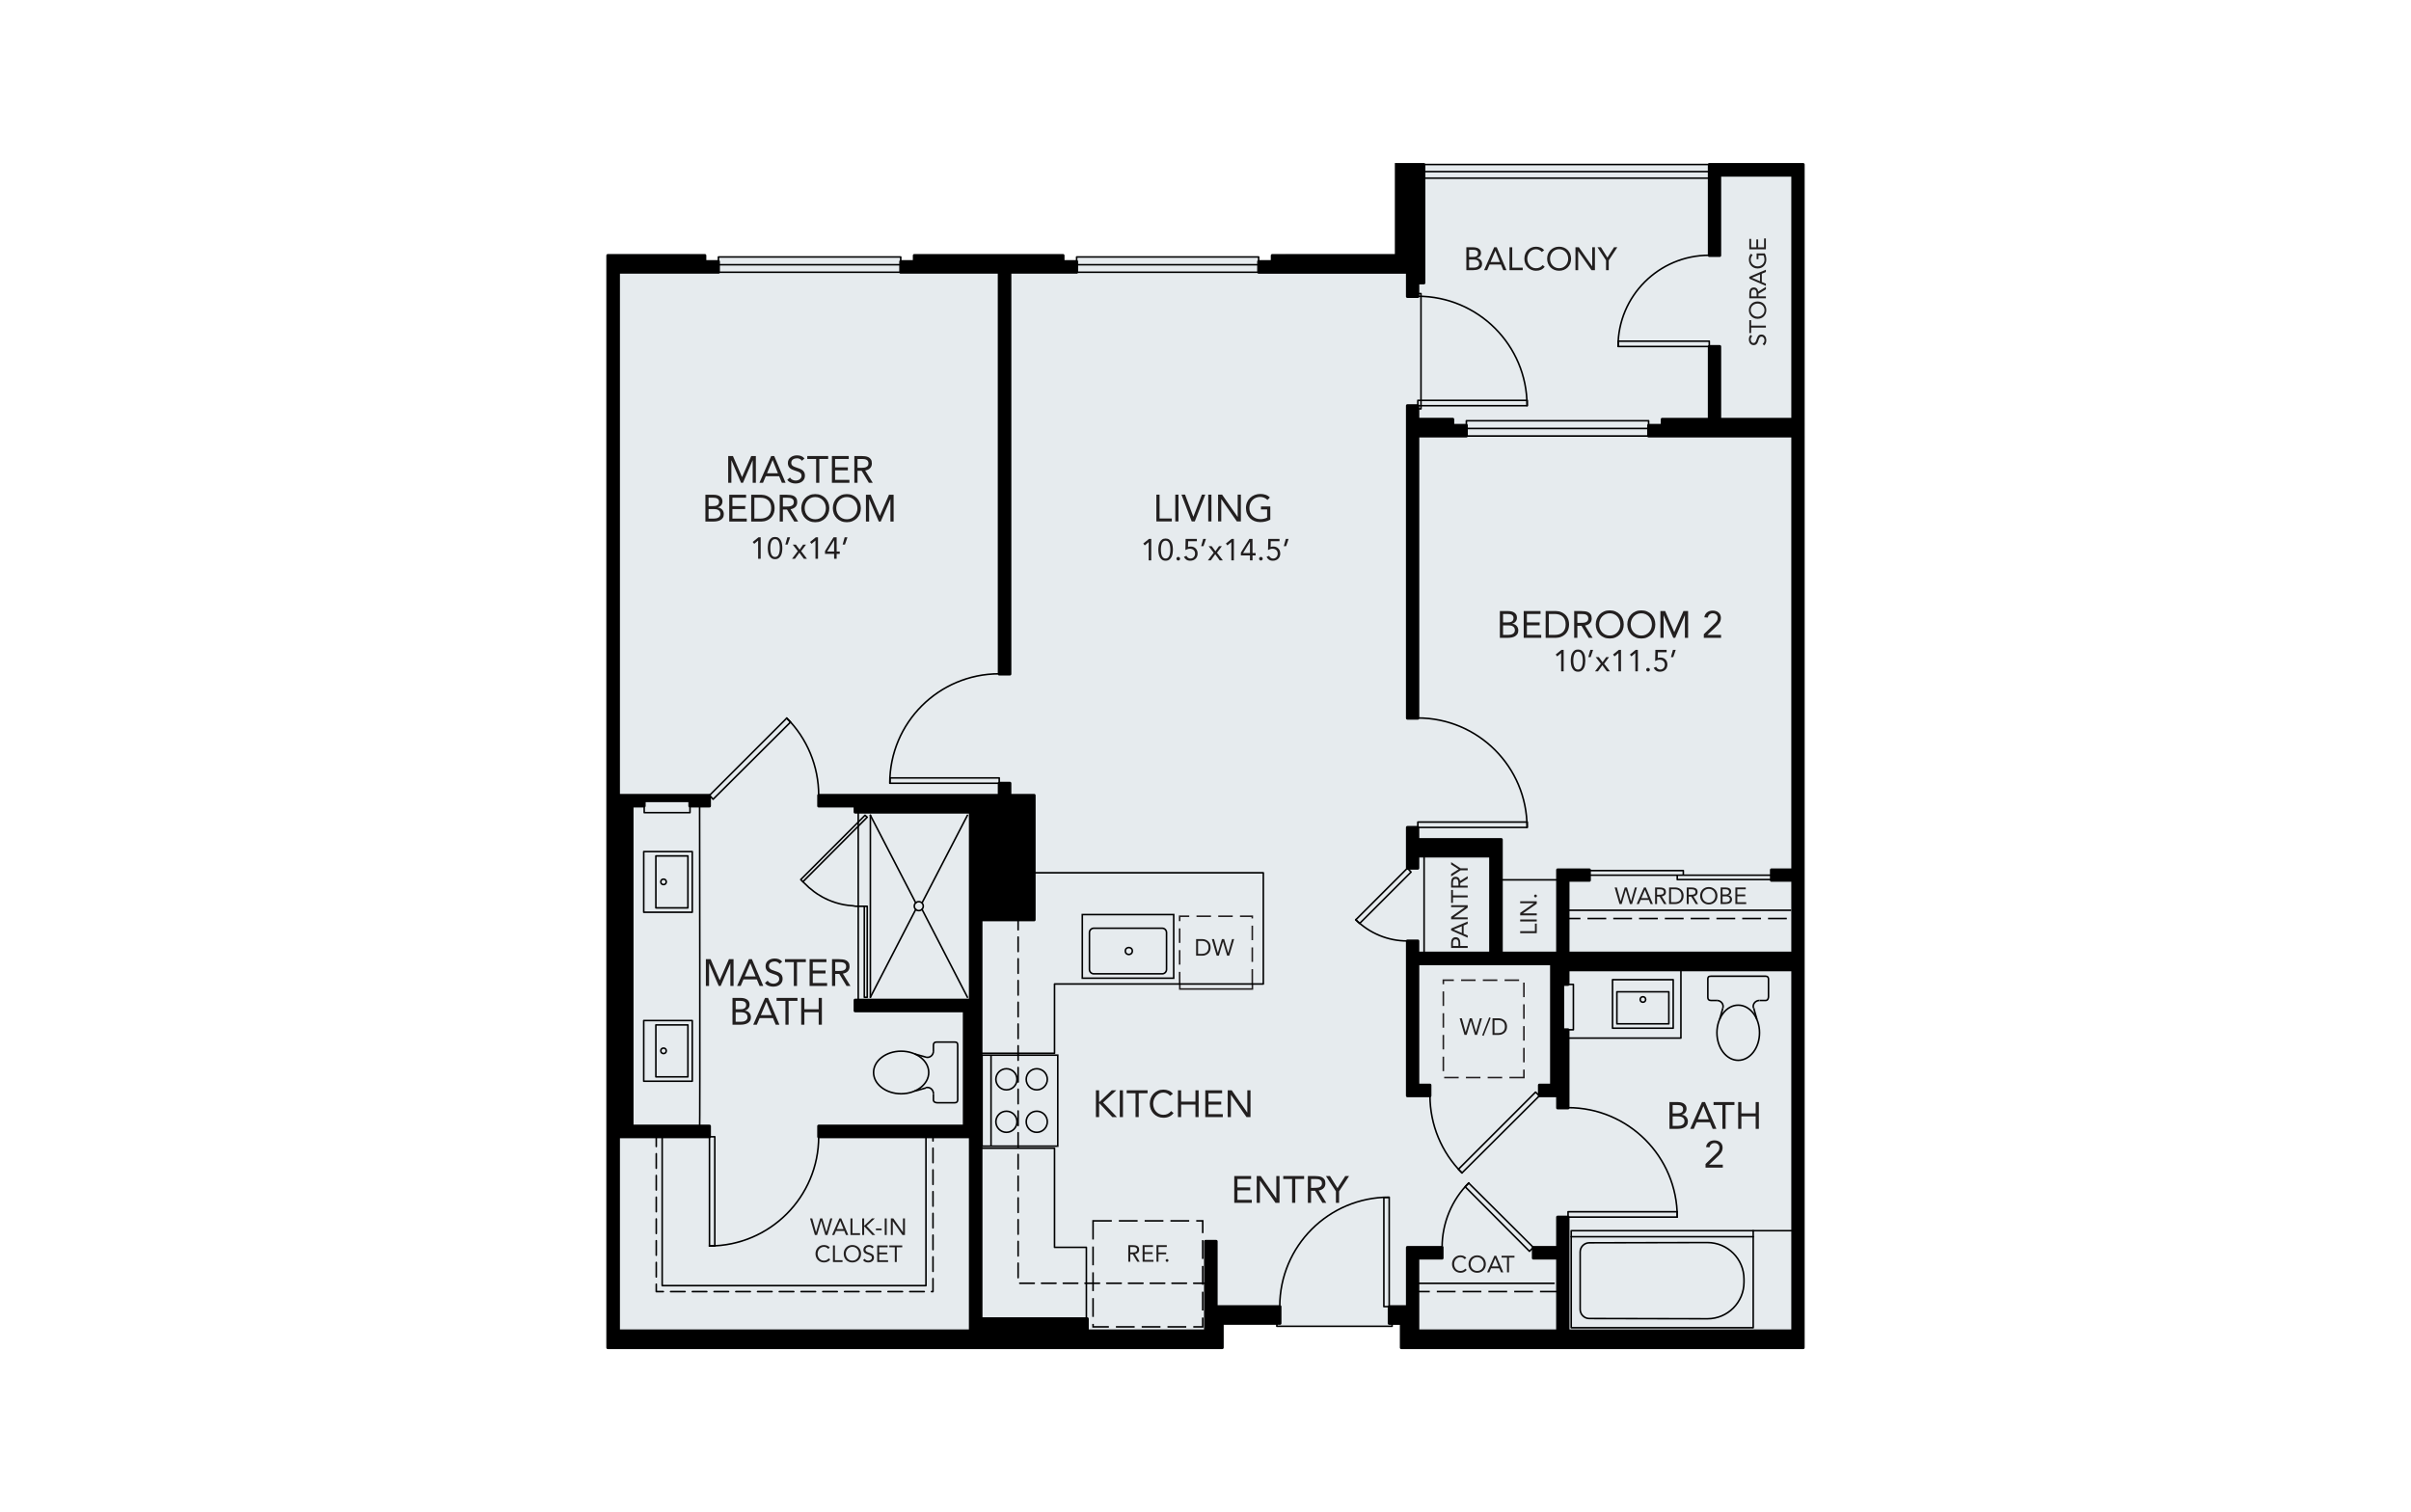 <?xml version="1.0" encoding="UTF-8"?><svg xmlns="http://www.w3.org/2000/svg" viewBox="0 0 998 626"><defs><style>.cls-1,.cls-2{stroke:#231f20;}.cls-1,.cls-2,.cls-3,.cls-4,.cls-5,.cls-6,.cls-7{fill:none;stroke-width:.65px;}.cls-1,.cls-2,.cls-3,.cls-5{stroke-miterlimit:10;}.cls-1,.cls-4{stroke-dasharray:6 3;}.cls-8{isolation:isolate;}.cls-9{fill:#e6ebee;}.cls-10{fill:#211e1f;}.cls-11{fill:#fff;}.cls-3{stroke-dasharray:7.766 2.912;}.cls-3,.cls-4,.cls-5,.cls-6,.cls-7{stroke:#000;}.cls-4,.cls-6,.cls-7{stroke-linecap:round;stroke-linejoin:round;}.cls-12,.cls-7{mix-blend-mode:darken;}.cls-13{fill:#221f1f;}.cls-14{fill:#211e1e;}</style></defs><g class="cls-8"><g id="backgrounds"><rect class="cls-11" x="-15" y="-13" width="1028" height="652"/></g><g id="floorplans"><path class="cls-9" d="M746.409,67.5h-38.874c-.233,0-.43.137-.53.33h-117.069c-.1-.194-.297-.33-.53-.33h-6.645c-.333,0-.603.27-.603.603v37.066h-50.016v3.975h-246.731v-3.975h-33.82c-.333,0-.603.27-.603.603v452.126c0,.333.27.603.603.603h254.34c.333,0,.603-.27.603-.603v-9.443h21.726v.603c0,.15.122.272.272.272h47.714c.15,0,.272-.122.272-.272v-.603h2.942v9.443c0,.333.27.603.603.603h166.345c.333,0,.603-.27.603-.603V68.103c0-.333-.27-.603-.603-.603Z"/><rect class="cls-9" x="296.921" y="106.214" width="76.384" height="5.441"/><rect class="cls-9" x="445.503" y="106.214" width="75.338" height="11.51"/><path class="cls-12" d="M529.838,540.319h-25.816v-26.418c0-.333-.27-.603-.603-.603h-4.42c-.333,0-.603.27-.603.603v36.463h-47.713v-4.42c0-.333-.27-.603-.603-.603h-43.394v-163.935h21.396c.333,0,.603-.27.603-.603v-51.531c0-.333-.27-.603-.603-.603h-9.442v-4.42c0-.333-.27-.603-.603-.603h-4.42c-.333,0-.603.27-.603.603v4.42h-74.132c-.333,0-.603.27-.603.603v4.42c0,.333.27.603.603.603h14.465v1.909c0,.333.27.603.603.603h47.111v76.644h-47.111c-.333,0-.603.27-.603.603v4.42c0,.333.27.603.603.603h44.6v46.509h-59.667c-.333,0-.603.27-.603.603v4.419c0,.333.27.603.603.603h62.178v79.155h-144.447v-79.155h37.066c.333,0,.603-.27.603-.603v-4.419c0-.333-.27-.603-.603-.603h-31.441v-131.289h4.42c.333,0,.603-.27.603-.603v-1.607h17.679v1.607c0,.333.27.603.603.603h8.137c.333,0,.603-.27.603-.603v-4.42c0-.333-.27-.603-.603-.603h-37.066V113.305h40.782c.333,0,.603-.27.603-.603v-4.42c0-.333-.27-.603-.603-.603h-5.022v-1.909c0-.333-.27-.603-.603-.603h-40.18c-.333,0-.603.27-.603.603v452.126c0,.333.27.603.603.603h254.34c.333,0,.603-.27.603-.603v-9.443h23.304c.333,0,.603-.27.603-.603v-6.931c0-.333-.27-.603-.603-.603Z"/><path class="cls-12" d="M413.617,279.65h4.42c.333,0,.603-.27.603-.603V113.305h27.021c.333,0,.603-.27.603-.603v-4.42c0-.333-.27-.603-.603-.603h-5.022v-1.909c0-.333-.27-.603-.603-.603h-61.576c-.333,0-.603.27-.603.603v1.909h-5.022c-.333,0-.603.27-.603.603v4.42c0,.333.27.603.603.603h40.18v165.743c0,.333.27.603.603.603Z"/><path class="cls-12" d="M582.575,297.932h4.319c.333,0,.603-.27.603-.603v-116.221h19.487c.333,0,.603-.27.603-.603v-4.42c0-.333-.27-.603-.603-.603h-5.022v-1.909c0-.333-.27-.603-.603-.603h-13.862v-5.022c0-.333-.27-.603-.603-.603h-4.319c-.333,0-.603.27-.603.603v129.379c0,.333.27.603.603.603Z"/><path class="cls-12" d="M746.409,67.5h-38.874c-.333,0-.603.27-.603.603v37.669c0,.333.27.603.603.603h4.319c.333,0,.603-.27.603-.603v-32.646h29.029v99.848h-29.029v-29.533c0-.333-.27-.603-.603-.603h-4.319c-.333,0-.603.27-.603.603v29.533h-18.884c-.333,0-.603.27-.603.603v1.909h-5.022c-.333,0-.603.27-.603.603v4.42c0,.333.27.603.603.603h59.064v178.4h-8.236c-.333,0-.603.27-.603.603v4.319c0,.333.27.603.603.603h8.236v28.93h-91.811v-28.93h8.237c.333,0,.603-.27.603-.603v-4.319c0-.333-.27-.603-.603-.603h-13.159c-.333,0-.603.27-.603.603v33.852h-22.099v-46.408c0-.333-.27-.603-.603-.603h-9.443c-.333,0-.603.27-.603.603v2.813h2.145v-2.813c0-.333-.27-.603-.603-.603h-25.448v-4.42c0-.333-.27-.603-.603-.603h-4.319c-.333,0-.603.27-.603.603v16.876c0,.333.27.603.603.603h4.319c.333,0,.603-.27.603-.603v-4.42h28.929v38.975h-28.929v-4.42c0-.333-.27-.603-.603-.603h-4.319c-.333,0-.603.27-.603.603v64.088c0,.333.27.603.603.603h9.342c.333,0,.603-.27.603-.603v-4.42c0-.333-.27-.603-.603-.603h-4.42v-49.02h54.142v36.463c0,.333.27.603.603.603h1.908v-3.113h-1.908c-.333,0-.603.27-.603.603v14.465h-4.42c-.333,0-.603.27-.603.603v4.42c0,.333.27.603.603.603h6.931v4.42c0,.333.27.603.603.603h4.319c.333,0,.603-.27.603-.603v-32.346c0-.333-.27-.603-.603-.603h-1.607v-17.579h1.607c.333,0,.603-.27.603-.603v-5.425h91.811v148.264h-91.811v-46.508c0-.333-.27-.603-.603-.603h-4.319c-.333,0-.603.27-.603.603v11.954h-9.442c-.333,0-.603.27-.603.603v4.419c0,.333.27.603.603.603h9.442v28.93h-56.654v-28.93h9.442c.333,0,.603-.27.603-.603v-4.419c0-.333-.27-.603-.603-.603h-14.364c-.333,0-.603.27-.603.603v23.907h-6.931c-.333,0-.603.27-.603.603v6.931c0,.333.27.603.603.603h4.42v9.443c0,.333.27.603.603.603h166.345c.333,0,.603-.27.603-.603V68.103c0-.333-.27-.603-.603-.603Z"/><path class="cls-12" d="M589.405,67.5h-12.025v37.669h-50.756c-.333,0-.603.27-.603.603v1.909h-5.022c-.333,0-.603.27-.603.603v4.42c0,.333.27.603.603.603h60.973v9.443c0,.333.27.603.603.603h4.319c.333,0,.603-.27.603-.603v-5.022h1.908c.333,0,.603-.27.603-.603v-49.02c0-.333-.27-.603-.603-.603Z"/><rect class="cls-5" x="406.506" y="436.821" width="31.34" height="37.669"/><line class="cls-5" x1="410.222" y1="436.821" x2="410.222" y2="474.49"/><path class="cls-5" d="M424.788,446.815c0-2.413,1.957-4.369,4.37-4.369s4.369,1.955,4.369,4.369-1.955,4.37-4.369,4.37-4.37-1.957-4.37-4.37"/><path class="cls-5" d="M412.231,446.815c0-2.413,1.957-4.369,4.37-4.369s4.369,1.955,4.369,4.369-1.955,4.37-4.369,4.37-4.37-1.957-4.37-4.37"/><path class="cls-5" d="M412.231,464.394c0-2.413,1.957-4.369,4.37-4.369s4.369,1.955,4.369,4.369-1.955,4.37-4.369,4.37-4.37-1.957-4.37-4.37"/><path class="cls-5" d="M424.788,464.394c0-2.413,1.957-4.369,4.37-4.369s4.369,1.955,4.369,4.369-1.955,4.37-4.369,4.37-4.37-1.957-4.37-4.37"/><polyline class="cls-1" points="518.371 407.21 518.371 379.309 488.306 379.309 488.306 407.21"/><polyline class="cls-2" points="488.36 407.42 488.36 409.429 518.417 409.429 518.417 407.42"/><rect class="cls-5" x="448.005" y="378.616" width="37.834" height="26.34"/><path class="cls-5" d="M464.052,403.147h-11.284c-.995,0-1.808-.814-1.808-1.808v-15.263c0-.995.814-1.808,1.808-1.808h11.284s17.013,0,17.013,0c.995,0,1.808.814,1.808,1.808v15.263c0,.995-.814,1.808-1.808,1.808h-17.013Z"/><circle class="cls-5" cx="467.262" cy="393.707" r="1.448"/><line class="cls-5" x1="378.643" y1="436.327" x2="383.264" y2="437.632"/><path class="cls-5" d="M386.377,435.171c0,.801-.36,1.556-.973,2.04-.613.484-1.409.642-2.15.427"/><line class="cls-5" x1="378.643" y1="451.695" x2="383.264" y2="450.389"/><path class="cls-5" d="M383.255,450.283c.741-.216,1.537-.057,2.15.427.613.484.973,1.239.973,2.04"/><path class="cls-5" d="M386.377,435.222v-2.511c0-.935.466-1.306,1.306-1.306h7.534c.763,0,1.205.208,1.205,1.306v22.601c0,.87-.493,1.205-1.205,1.205h-7.226c-.779,0-1.614-.314-1.614-1.205v-2.511"/><path class="cls-5" d="M361.6,443.985c0-4.867,5.112-8.814,11.418-8.814s11.418,3.947,11.418,8.814-5.112,8.816-11.418,8.816-11.418-3.947-11.418-8.816Z"/><line class="cls-5" x1="711.854" y1="421.914" x2="713.159" y2="417.292"/><path class="cls-5" d="M710.698,414.179c.801,0,1.556.36,2.04.973.484.613.642,1.409.427,2.15"/><line class="cls-5" x1="727.222" y1="421.914" x2="725.916" y2="417.292"/><path class="cls-5" d="M725.81,417.302c-.216-.741-.057-1.537.427-2.15.484-.613,1.239-.973,2.04-.973"/><path class="cls-5" d="M710.749,414.179h-2.511c-.935,0-1.306-.466-1.306-1.306v-7.534c0-.763.208-1.205,1.306-1.205h22.601c.87,0,1.205.493,1.205,1.205v7.226c0,.779-.314,1.614-1.205,1.614h-2.511"/><path class="cls-5" d="M719.512,438.956c-4.867,0-8.814-5.112-8.814-11.418s3.947-11.418,8.814-11.418,8.816,5.112,8.816,11.418-3.947,11.418-8.816,11.418Z"/><rect class="cls-6" x="266.465" y="422.49" width="20.09" height="25.113"/><rect class="cls-6" x="271.488" y="424.298" width="13.259" height="21.496"/><circle class="cls-6" cx="274.663" cy="435.023" r="1.133"/><rect class="cls-6" x="266.465" y="352.54" width="20.09" height="25.113"/><rect class="cls-6" x="271.488" y="354.348" width="13.259" height="21.496"/><circle class="cls-6" cx="274.663" cy="365.073" r="1.133"/><rect class="cls-6" x="667.485" y="405.57" width="25.113" height="20.09"/><rect class="cls-6" x="669.293" y="410.592" width="21.496" height="13.259"/><circle class="cls-6" cx="680.065" cy="413.767" r="1.133"/><rect class="cls-1" x="597.452" y="405.791" width="33.351" height="40.299" transform="translate(1228.255 851.881) rotate(180)"/><polyline class="cls-4" points="271.653 468.633 271.653 534.706 386.199 534.706 386.199 469.68"/><polyline class="cls-6" points="383.293 469.942 383.293 532.223 274.098 532.223 274.098 469.418"/><polyline class="cls-7" points="297.397 106.374 372.835 106.374 372.835 112.703 297.397 112.703 297.397 106.374"/><line class="cls-7" x1="297.397" y1="109.588" x2="372.835" y2="109.588"/><polyline class="cls-7" points="586.894 169.256 588.2 169.256 588.2 121.542 586.894 121.542"/><polyline class="cls-7" points="586.894 167.95 632.197 167.95 632.197 165.74 586.894 165.74 586.894 167.95"/><path class="cls-7" d="M632.096,167.9c0-24.992-20.26-45.253-45.253-45.253"/><polyline class="cls-7" points="445.661 106.374 520.999 106.374 520.999 112.703 445.661 112.703 445.661 106.374"/><line class="cls-7" x1="445.661" y1="109.588" x2="520.999" y2="109.588"/><rect class="cls-7" x="606.984" y="174.178" width="75.438" height="6.328"/><line class="cls-7" x1="606.984" y1="177.392" x2="682.422" y2="177.392"/><polyline class="cls-7" points="528.533 547.852 528.533 549.058 576.246 549.058 576.246 547.852"/><polyline class="cls-7" points="575.041 540.921 575.041 495.719 572.831 495.719 572.831 540.921 575.041 540.921"/><path class="cls-7" d="M574.991,495.618c-24.992,0-45.253,20.26-45.253,45.253"/><polyline class="cls-7" points="586.894 342.532 632.197 342.532 632.197 340.322 586.894 340.322 586.894 342.532"/><path class="cls-7" d="M632.096,342.482c0-24.992-20.26-45.253-45.253-45.253"/><polyline class="cls-7" points="634.708 516.412 607.989 489.792 606.482 491.299 633.101 518.019 634.708 516.412"/><path class="cls-7" d="M607.987,489.69c-7.074,7.074-11.048,16.668-11.048,26.671"/><polyline class="cls-7" points="637.22 453.63 605.176 485.573 603.669 484.067 635.612 452.123 637.22 453.63"/><path class="cls-7" d="M591.917,453.58c0,12.002,4.768,23.512,13.254,31.999"/><polyline class="cls-7" points="413.618 324.25 368.415 324.25 368.415 322.041 413.618 322.041 413.618 324.25"/><path class="cls-7" d="M413.567,278.947c-24.993,0-45.253,20.26-45.253,45.253"/><polyline class="cls-7" points="293.68 329.273 325.623 297.33 327.23 298.937 295.187 330.88 293.68 329.273"/><path class="cls-7" d="M338.883,329.223c0-12.002-4.768-23.512-13.254-31.998"/><polyline class="cls-7" points="649.073 503.855 694.275 503.855 694.275 501.645 649.073 501.645 649.073 503.855"/><path class="cls-7" d="M694.275,503.805c0-24.992-20.26-45.253-45.253-45.253"/><polyline class="cls-7" points="582.575 359.408 561.179 380.804 562.786 382.311 584.081 361.015 582.575 359.408"/><path class="cls-7" d="M561.18,380.702c5.661,5.661,13.339,8.841,21.344,8.841"/><line class="cls-7" x1="355.256" y1="416.145" x2="355.256" y2="334.529"/><path class="cls-7" d="M382.177,375.128c0-1.026-.832-1.858-1.858-1.858s-1.858.832-1.858,1.858.832,1.858,1.858,1.858,1.858-.832,1.858-1.858"/><line class="cls-7" x1="360.279" y1="412.848" x2="379.063" y2="376.485"/><line class="cls-7" x1="381.674" y1="376.485" x2="400.459" y2="412.848"/><line class="cls-7" x1="360.279" y1="337.51" x2="379.063" y2="373.772"/><line class="cls-7" x1="381.674" y1="373.772" x2="400.459" y2="337.51"/><line class="cls-7" x1="360.279" y1="412.848" x2="360.279" y2="337.51"/><polyline class="cls-7" points="332.353 365.033 331.449 364.129 358.068 337.51 358.973 338.313 332.353 365.033"/><polyline class="cls-7" points="357.767 412.848 358.973 412.848 358.973 375.179 357.767 375.179 357.767 412.848"/><path class="cls-7" d="M332.353,365.033l2.511,2.411.904.703s6.645,6.262,17.277,6.831l1.105.201h3.616"/><line class="cls-7" x1="650.379" y1="511.992" x2="725.716" y2="511.992"/><polyline class="cls-7" points="725.716 509.481 725.716 549.661 650.379 549.661 650.379 509.481 725.716 509.481"/><path class="cls-7" d="M721.899,529.52c0-8.349-6.768-15.118-15.118-15.118l-48.919.1c-2.08,0-3.767,1.687-3.767,3.767v23.807c0,2.08,1.686,3.767,3.767,3.767l48.919.1c8.349,0,15.118-6.769,15.118-15.118v-1.306Z"/><polyline class="cls-7" points="293.68 470.606 293.68 515.809 295.89 515.809 295.89 470.606 293.68 470.606"/><path class="cls-7" d="M293.63,515.809c24.993,0,45.253-20.26,45.253-45.253"/><polyline class="cls-7" points="696.787 362.321 696.787 360.413 657.912 360.413 657.912 362.321 733.25 362.321 733.25 364.129 694.275 364.129 694.275 362.321"/><line class="cls-7" x1="725.716" y1="509.481" x2="742.09" y2="509.481"/><line class="cls-7" x1="589.405" y1="68.103" x2="707.535" y2="68.103"/><polyline class="cls-7" points="707.535 143.44 669.866 143.44 669.866 141.23 707.535 141.23 707.535 143.44"/><path class="cls-7" d="M707.484,105.671c-20.832,0-37.719,16.887-37.719,37.719"/><polyline class="cls-7" points="646.863 426.308 651.283 426.308 651.283 407.524 646.863 407.524 646.863 426.308"/><polyline class="cls-6" points="266.659 334.295 266.659 336.413 285.62 336.413 285.62 334.295"/><line class="cls-7" x1="589.405" y1="71.032" x2="707.535" y2="71.032"/><line class="cls-7" x1="589.405" y1="73.753" x2="707.535" y2="73.753"/><rect class="cls-3" x="452.454" y="505.415" width="45.399" height="43.884"/><line class="cls-6" x1="585.24" y1="531.27" x2="643.278" y2="531.27"/><line class="cls-3" x1="584.069" y1="534.694" x2="645.099" y2="534.694"/><line class="cls-6" x1="648.306" y1="376.828" x2="741.217" y2="376.828"/><line class="cls-3" x1="646.432" y1="380.252" x2="744.133" y2="380.252"/><line class="cls-6" x1="620.454" y1="364.246" x2="646.822" y2="364.246"/><line class="cls-6" x1="589.482" y1="396.055" x2="589.482" y2="352.317"/><polyline class="cls-6" points="647.032 429.748 695.792 429.748 695.792 400.031"/><polyline class="cls-6" points="449.689 546.73 449.689 516.386 436.505 516.386 436.505 475.34 402.394 475.34"/><polyline class="cls-6" points="402.394 436.026 436.505 436.026 436.505 407.356 522.934 407.356 522.934 361.316 425.623 361.316"/><path class="cls-6" d="M289.596,467.835c.209-.837,0-134.143,0-134.143"/><polyline class="cls-4" points="500.123 531.244 421.437 531.244 421.437 379.941"/><path class="cls-10" d="M314.871,231.332h-1.054v-7.534h-.025l-1.595,1.343-.628-.766,2.386-1.933h.916v8.89Z"/><path class="cls-10" d="M317.809,226.886c0-.502.042-1.025.126-1.569.083-.544.238-1.04.464-1.488s.534-.816.923-1.105c.389-.289.889-.432,1.5-.432s1.111.144,1.5.432c.39.289.697.657.923,1.105s.381.944.465,1.488c.083.544.126,1.068.126,1.569,0,.503-.042,1.026-.126,1.569-.084.544-.239,1.041-.465,1.488-.226.448-.533.817-.923,1.105-.389.289-.889.433-1.5.433s-1.111-.145-1.5-.433-.697-.657-.923-1.105c-.226-.447-.381-.943-.464-1.488-.084-.544-.126-1.067-.126-1.569ZM318.864,226.886c0,.218.008.461.025.728.017.268.048.538.094.81.046.272.113.538.201.797.088.26.205.49.351.691s.325.362.534.483c.209.122.46.182.753.182s.544-.06.753-.182c.209-.121.387-.282.534-.483.146-.201.264-.431.351-.691.088-.259.155-.525.201-.797.046-.272.077-.542.094-.81.017-.267.025-.51.025-.728,0-.217-.008-.46-.025-.728-.017-.267-.048-.537-.094-.809-.046-.272-.113-.538-.201-.798-.088-.259-.205-.49-.351-.69-.147-.201-.325-.362-.534-.484-.209-.121-.46-.182-.753-.182s-.544.061-.753.182c-.209.122-.388.283-.534.484-.146.2-.264.431-.351.69-.088.26-.155.526-.201.798-.046.272-.078.542-.094.809-.017.268-.025.511-.025.728Z"/><path class="cls-10" d="M326.021,225.455h-.954l.841-3.013h1.143l-1.03,3.013Z"/><path class="cls-10" d="M330.252,228.167l-2.11-2.712h1.281l1.557,2.11,1.469-2.11h1.193l-2.022,2.712,2.423,3.164h-1.293l-1.859-2.537-1.833,2.537h-1.218l2.411-3.164Z"/><path class="cls-10" d="M338.602,231.332h-1.054v-7.534h-.025l-1.595,1.343-.628-.766,2.386-1.933h.916v8.89Z"/><path class="cls-10" d="M346.324,228.317h1.281v.979h-1.281v2.035h-1.055v-2.035h-3.767v-1.167l3.529-5.688h1.293v5.876ZM345.269,223.672h-.025l-2.838,4.646h2.863v-4.646Z"/><path class="cls-10" d="M349.752,225.455h-.954l.841-3.013h1.143l-1.03,3.013Z"/><path class="cls-10" d="M647.259,277.929h-1.054v-7.534h-.025l-1.594,1.344-.628-.766,2.385-1.934h.916v8.89Z"/><path class="cls-10" d="M650.197,273.484c0-.503.043-1.025.126-1.569s.239-1.04.464-1.488c.226-.448.534-.817.923-1.105s.889-.433,1.501-.433c.611,0,1.111.145,1.5.433.39.289.697.657.923,1.105.226.448.381.943.465,1.488.083.544.125,1.067.125,1.569,0,.502-.042,1.025-.125,1.569-.084.544-.239,1.04-.465,1.488-.226.448-.533.816-.923,1.105-.389.289-.889.433-1.5.433-.612,0-1.112-.145-1.501-.433-.389-.289-.697-.657-.923-1.105-.226-.448-.381-.943-.464-1.488s-.126-1.068-.126-1.569ZM651.252,273.484c0,.217.008.46.025.728.017.268.048.538.095.809.046.272.113.538.2.798.088.259.205.49.351.691.146.2.325.362.534.483s.46.182.754.182c.293,0,.544-.061.753-.182s.388-.283.534-.483c.146-.201.264-.432.351-.691.088-.26.155-.526.201-.798.046-.271.078-.541.094-.809.017-.268.025-.511.025-.728s-.008-.46-.025-.728c-.016-.268-.048-.538-.094-.81-.046-.271-.113-.538-.201-.797-.087-.259-.205-.49-.351-.691s-.325-.362-.534-.483c-.209-.122-.46-.182-.753-.182-.293,0-.544.06-.754.182-.209.121-.388.282-.534.483s-.263.432-.351.691c-.087.259-.154.526-.2.797-.047.272-.078.542-.095.81-.016.268-.025.511-.025.728Z"/><path class="cls-10" d="M658.409,272.053h-.955l.841-3.014h1.143l-1.029,3.014Z"/><path class="cls-10" d="M662.64,274.765l-2.11-2.712h1.281l1.557,2.109,1.469-2.109h1.193l-2.022,2.712,2.424,3.164h-1.293l-1.859-2.536-1.833,2.536h-1.218l2.411-3.164Z"/><path class="cls-10" d="M670.99,277.929h-1.054v-7.534h-.025l-1.594,1.344-.628-.766,2.385-1.934h.916v8.89Z"/><path class="cls-10" d="M677.971,277.929h-1.054v-7.534h-.025l-1.594,1.344-.628-.766,2.385-1.934h.916v8.89Z"/><path class="cls-10" d="M682.178,276.497c.209,0,.387.074.534.22.146.146.219.325.219.534s-.077.388-.232.534c-.154.146-.329.219-.521.219-.193,0-.366-.073-.521-.219-.154-.146-.232-.325-.232-.534s.074-.388.22-.534.325-.22.534-.22Z"/><path class="cls-10" d="M689.874,270.018h-3.629l-.038,2.398c.168-.083.354-.14.559-.169s.4-.044.584-.044c.427,0,.814.074,1.162.22s.647.351.898.616c.251.263.444.573.578.929.133.356.2.743.2,1.162,0,.444-.077.848-.232,1.212-.154.365-.368.674-.64.929s-.594.454-.967.596-.777.214-1.212.214c-.678,0-1.225-.147-1.639-.44-.414-.293-.742-.687-.985-1.18l1.054-.401c.15.334.37.605.659.809.289.205.622.308.998.308.268,0,.517-.048.747-.145.231-.097.432-.235.603-.414.171-.18.307-.396.408-.647s.15-.531.15-.841c0-.326-.056-.616-.169-.867s-.268-.463-.465-.634c-.196-.171-.428-.301-.697-.389-.268-.087-.557-.132-.867-.132-.301,0-.611.052-.929.157-.319.105-.612.236-.88.396l.088-4.621h4.658v.979Z"/><path class="cls-10" d="M692.612,272.053h-.955l.841-3.014h1.143l-1.029,3.014Z"/><path class="cls-10" d="M476.54,231.981h-1.054v-7.534h-.025l-1.595,1.343-.628-.766,2.386-1.933h.916v8.89Z"/><path class="cls-10" d="M479.478,227.535c0-.502.042-1.025.126-1.569.083-.544.238-1.04.464-1.488s.534-.816.923-1.105c.389-.289.889-.432,1.5-.432s1.111.144,1.5.432c.39.289.697.657.923,1.105s.381.944.465,1.488c.083.544.126,1.068.126,1.569,0,.503-.042,1.026-.126,1.569-.084.544-.239,1.041-.465,1.488-.226.448-.533.817-.923,1.105-.389.289-.889.433-1.5.433s-1.111-.145-1.5-.433-.697-.657-.923-1.105c-.226-.447-.381-.943-.464-1.488-.084-.544-.126-1.067-.126-1.569ZM480.533,227.535c0,.218.008.461.025.728.017.268.048.538.094.81.046.272.113.538.201.797.088.26.205.49.351.691s.325.362.534.483c.209.122.46.182.753.182s.544-.06.753-.182c.209-.121.387-.282.534-.483.146-.201.264-.431.351-.691.088-.259.155-.525.201-.797.046-.272.077-.542.094-.81.017-.267.025-.51.025-.728,0-.217-.008-.46-.025-.728-.017-.267-.048-.537-.094-.809-.046-.272-.113-.538-.201-.798-.088-.259-.205-.49-.351-.69-.147-.201-.325-.362-.534-.484-.209-.121-.46-.182-.753-.182s-.544.061-.753.182c-.209.122-.388.283-.534.484-.146.2-.264.431-.351.69-.088.26-.155.526-.201.798-.046.272-.078.542-.094.809-.017.268-.025.511-.025.728Z"/><path class="cls-10" d="M487.727,230.549c.209,0,.387.073.534.22.146.146.22.324.22.533s-.077.388-.232.534-.329.22-.521.22-.366-.074-.521-.22-.232-.325-.232-.534.073-.387.22-.533c.147-.147.325-.22.534-.22Z"/><path class="cls-10" d="M495.424,224.07h-3.629l-.038,2.398c.167-.084.354-.141.559-.17.205-.029.4-.043.584-.043.427,0,.814.073,1.161.219.347.147.647.351.898.616.251.264.444.574.578.929.134.356.201.743.201,1.161,0,.444-.077.848-.232,1.212-.155.364-.368.674-.64.929-.272.256-.594.455-.967.597-.373.142-.777.213-1.212.213-.678,0-1.224-.146-1.639-.44-.414-.293-.743-.686-.986-1.18l1.054-.402c.151.335.371.605.659.81.289.205.622.307.998.307.268,0,.517-.048.747-.144.23-.097.431-.235.603-.414.171-.18.307-.396.408-.647.101-.252.151-.532.151-.842,0-.326-.056-.615-.17-.866-.113-.252-.268-.463-.465-.634s-.429-.302-.697-.389c-.268-.088-.557-.132-.866-.132-.301,0-.611.052-.929.157-.318.105-.612.236-.879.395l.088-4.62h4.658v.979Z"/><path class="cls-10" d="M498.161,226.104h-.954l.841-3.013h1.143l-1.03,3.013Z"/><path class="cls-10" d="M502.392,228.816l-2.11-2.712h1.281l1.557,2.11,1.469-2.11h1.193l-2.022,2.712,2.423,3.164h-1.293l-1.859-2.537-1.833,2.537h-1.218l2.411-3.164Z"/><path class="cls-10" d="M510.743,231.981h-1.054v-7.534h-.025l-1.595,1.343-.628-.766,2.386-1.933h.916v8.89Z"/><path class="cls-10" d="M518.465,228.967h1.281v.979h-1.281v2.035h-1.055v-2.035h-3.767v-1.167l3.529-5.688h1.293v5.876ZM517.41,224.321h-.025l-2.838,4.646h2.863v-4.646Z"/><path class="cls-10" d="M521.93,230.549c.209,0,.387.073.534.22.146.146.22.324.22.533s-.077.388-.232.534-.329.22-.521.22-.366-.074-.521-.22-.232-.325-.232-.534.073-.387.22-.533c.147-.147.325-.22.534-.22Z"/><path class="cls-10" d="M529.627,224.07h-3.629l-.038,2.398c.167-.084.354-.141.559-.17.205-.029.4-.043.584-.043.427,0,.814.073,1.161.219.347.147.647.351.898.616.251.264.444.574.578.929.134.356.201.743.201,1.161,0,.444-.077.848-.232,1.212-.155.364-.368.674-.64.929-.272.256-.594.455-.967.597-.373.142-.777.213-1.212.213-.678,0-1.224-.146-1.639-.44-.414-.293-.743-.686-.986-1.18l1.054-.402c.151.335.371.605.659.81.289.205.622.307.998.307.268,0,.517-.048.747-.144.23-.097.431-.235.603-.414.171-.18.307-.396.408-.647.101-.252.151-.532.151-.842,0-.326-.056-.615-.17-.866-.113-.252-.268-.463-.465-.634s-.429-.302-.697-.389c-.268-.088-.557-.132-.866-.132-.301,0-.611.052-.929.157-.318.105-.612.236-.879.395l.088-4.62h4.658v.979Z"/><path class="cls-10" d="M532.364,226.104h-.954l.841-3.013h1.143l-1.03,3.013Z"/><path class="cls-13" d="M478.666,204.776h1.316v9.868h5.075v1.221h-6.391v-11.089Z"/><path class="cls-13" d="M486.498,204.776h1.316v11.089h-1.316v-11.089Z"/><path class="cls-13" d="M489.051,204.776h1.488l3.414,9.116h.032l3.524-9.116h1.394l-4.338,11.089h-1.269l-4.245-11.089Z"/><path class="cls-13" d="M500.139,204.776h1.316v11.089h-1.316v-11.089Z"/><path class="cls-13" d="M504.212,204.776h1.66l6.422,9.21h.032v-9.21h1.316v11.089h-1.66l-6.422-9.21h-.032v9.21h-1.316v-11.089Z"/><path class="cls-13" d="M525.826,215.113c-.637.356-1.308.616-2.013.783-.705.167-1.417.251-2.138.251-.867,0-1.66-.141-2.381-.423-.72-.282-1.344-.679-1.872-1.191-.527-.511-.937-1.125-1.23-1.84s-.439-1.506-.439-2.373c0-.877.154-1.673.462-2.389.308-.715.734-1.326,1.277-1.832.543-.507,1.175-.901,1.895-1.183.721-.282,1.498-.423,2.334-.423.731,0,1.433.11,2.107.329s1.276.595,1.809,1.128l-.987,1.033c-.376-.407-.833-.72-1.371-.939-.538-.22-1.089-.329-1.653-.329-.637,0-1.227.115-1.77.345-.543.23-1.016.548-1.417.956-.402.407-.715.893-.94,1.456-.225.564-.337,1.18-.337,1.848,0,.658.112,1.269.337,1.833.224.564.537,1.052.94,1.465.402.412.885.733,1.449.963.564.23,1.185.344,1.864.344.449,0,.918-.055,1.409-.164s.94-.268,1.347-.477v-3.399h-2.553v-1.221h3.869v5.45Z"/><path class="cls-13" d="M606.978,102.367h2.893c.393,0,.777.04,1.152.121.375.08.71.212,1.004.395s.533.422.717.716c.183.295.275.661.275,1.099,0,.553-.15,1.011-.449,1.373-.299.362-.703.619-1.212.77v.027c.303.027.587.105.85.235.264.129.491.297.683.502.192.206.341.445.448.717.107.272.161.565.161.877,0,.527-.11.96-.328,1.299-.219.339-.505.61-.857.81-.353.201-.75.342-1.192.423-.442.08-.882.12-1.319.12h-2.826v-9.483ZM608.103,106.385h1.554c.268,0,.529-.017.783-.053.255-.036.484-.11.69-.222.205-.111.37-.267.495-.468s.188-.467.188-.797c0-.294-.058-.533-.174-.716-.116-.183-.27-.329-.462-.436s-.411-.181-.656-.221c-.246-.04-.494-.06-.744-.06h-1.674v2.973ZM608.103,110.805h1.902c.277,0,.551-.029.824-.087s.518-.152.737-.282c.219-.129.395-.298.529-.508s.201-.467.201-.77c0-.33-.065-.607-.194-.831s-.299-.402-.509-.535c-.21-.134-.451-.228-.723-.281-.273-.054-.551-.081-.837-.081h-1.929v3.375Z"/><path class="cls-13" d="M618.496,102.367h1.058l4.031,9.483h-1.312l-.964-2.331h-4.741l-.978,2.331h-1.272l4.178-9.483ZM619.005,103.814h-.027l-1.969,4.66h3.871l-1.875-4.66Z"/><path class="cls-13" d="M624.844,102.367h1.125v8.438h4.34v1.045h-5.464v-9.483Z"/><path class="cls-13" d="M638.184,104.323c-.286-.383-.639-.672-1.058-.864-.42-.191-.857-.288-1.312-.288-.527,0-1.011.107-1.454.321-.442.215-.824.503-1.145.864-.322.362-.572.781-.75,1.259-.179.478-.268.976-.268,1.494,0,.553.089,1.069.268,1.547.178.478.426.893.743,1.246.317.353.697.632,1.138.837.442.206.931.308,1.467.308.58,0,1.098-.114,1.554-.342.455-.227.853-.556,1.192-.984l.844.71c-.428.571-.944.992-1.547,1.259-.603.268-1.284.402-2.042.402-.679,0-1.313-.125-1.902-.375-.589-.25-1.101-.596-1.534-1.038-.433-.441-.772-.966-1.018-1.574-.246-.607-.368-1.272-.368-1.995,0-.697.118-1.348.355-1.955s.569-1.134.998-1.58c.428-.446.937-.799,1.527-1.059.589-.258,1.237-.388,1.942-.388.642,0,1.261.116,1.855.348.594.232,1.092.612,1.494,1.139l-.978.71Z"/><path class="cls-13" d="M645.376,112.091c-.723,0-1.386-.125-1.989-.375-.603-.25-1.125-.596-1.567-1.038-.442-.441-.786-.969-1.031-1.58s-.368-1.274-.368-1.989.123-1.377.368-1.989.589-1.139,1.031-1.58c.442-.442.965-.788,1.567-1.038.603-.25,1.266-.375,1.989-.375.724,0,1.386.125,1.989.375.603.25,1.125.596,1.567,1.038.442.441.786.969,1.031,1.58s.368,1.274.368,1.989-.123,1.377-.368,1.989-.589,1.139-1.031,1.58c-.442.442-.964.788-1.567,1.038-.603.25-1.265.375-1.989.375ZM645.376,111.046c.553,0,1.06-.102,1.52-.308.46-.205.855-.486,1.185-.844s.587-.775.77-1.252c.183-.477.274-.989.274-1.534s-.092-1.055-.274-1.534c-.183-.477-.44-.895-.77-1.252s-.726-.638-1.185-.844-.967-.308-1.52-.308-1.06.103-1.52.308-.855.486-1.185.844-.587.775-.77,1.252c-.183.478-.275.989-.275,1.534s.092,1.056.275,1.534c.183.477.44.895.77,1.252s.726.638,1.185.844c.46.206.967.308,1.52.308Z"/><path class="cls-13" d="M652.139,102.367h1.419l5.491,7.875h.027v-7.875h1.125v9.483h-1.419l-5.491-7.875h-.027v7.875h-1.125v-9.483Z"/><path class="cls-13" d="M664.796,107.765l-3.536-5.398h1.433l2.665,4.286,2.746-4.286h1.353l-3.536,5.398v4.085h-1.125v-4.085Z"/><path class="cls-13" d="M335.316,504.409h.902l1.561,5.702h.019l1.687-5.702h.911l1.677,5.702h.019l1.59-5.702h.853l-2.017,6.865h-.882l-1.697-5.818h-.02l-1.706,5.818h-.892l-2.007-6.865Z"/><path class="cls-13" d="M347.446,504.409h.766l2.918,6.865h-.95l-.698-1.687h-3.432l-.708,1.687h-.921l3.025-6.865ZM347.814,505.456h-.019l-1.426,3.374h2.802l-1.357-3.374Z"/><path class="cls-13" d="M352.042,504.409h.814v6.109h3.142v.756h-3.956v-6.865Z"/><path class="cls-13" d="M356.89,504.409h.814v2.967h.117l3.122-2.967h1.173l-3.394,3.132,3.558,3.732h-1.193l-3.267-3.491h-.117v3.491h-.814v-6.865Z"/><path class="cls-13" d="M362.572,508.598h2.376v.698h-2.376v-.698Z"/><path class="cls-13" d="M366.227,504.409h.814v6.865h-.814v-6.865Z"/><path class="cls-13" d="M368.748,504.409h1.028l3.975,5.702h.02v-5.702h.814v6.865h-1.028l-3.975-5.701h-.02v5.701h-.814v-6.865Z"/><path class="cls-13" d="M342.777,517.013c-.207-.278-.462-.486-.766-.625-.304-.139-.621-.208-.95-.208-.381,0-.732.078-1.052.233s-.596.364-.829.625c-.233.262-.414.566-.543.911-.129.346-.194.706-.194,1.081,0,.401.065.774.194,1.12.13.346.309.647.538.902.229.256.504.458.824.607s.674.222,1.062.222c.42,0,.795-.082,1.125-.247.329-.165.617-.402.863-.713l.611.514c-.31.414-.683.717-1.12.911-.436.194-.929.29-1.478.29-.491,0-.95-.09-1.377-.271-.426-.181-.797-.431-1.11-.751-.314-.32-.559-.7-.737-1.139-.178-.439-.267-.92-.267-1.444,0-.504.085-.976.257-1.415.171-.44.412-.822.722-1.145s.678-.579,1.105-.766.895-.281,1.406-.281c.466,0,.913.084,1.343.252.43.168.79.443,1.081.824l-.708.514Z"/><path class="cls-13" d="M344.794,515.597h.814v6.109h3.142v.756h-3.956v-6.865Z"/><path class="cls-13" d="M352.832,522.636c-.524,0-1.003-.09-1.44-.271-.436-.181-.814-.431-1.134-.751-.32-.32-.569-.701-.747-1.144-.178-.443-.267-.923-.267-1.44,0-.517.089-.997.267-1.44s.427-.824.747-1.145c.32-.32.698-.571,1.134-.751.436-.181.916-.271,1.44-.271s1.003.091,1.44.271c.436.181.814.432,1.134.751.32.32.569.701.747,1.145s.267.923.267,1.44c0,.517-.089.997-.267,1.44-.178.442-.427.824-.747,1.144-.32.32-.698.571-1.134.751-.436.181-.916.271-1.44.271ZM352.832,521.88c.401,0,.768-.074,1.101-.222.333-.149.619-.352.858-.612.239-.258.425-.561.557-.907s.199-.715.199-1.11c0-.394-.066-.764-.199-1.11s-.318-.648-.557-.907-.525-.462-.858-.611c-.333-.149-.7-.223-1.101-.223-.401,0-.768.074-1.1.223-.333.149-.619.352-.858.611s-.425.561-.557.907-.199.716-.199,1.11c0,.395.066.764.199,1.11s.318.648.557.907c.239.259.525.463.858.612.333.149.699.222,1.1.222Z"/><path class="cls-13" d="M360.986,516.809c-.136-.22-.317-.379-.543-.48-.226-.101-.462-.15-.708-.15-.181,0-.359.023-.533.068-.174.046-.331.114-.47.203-.139.091-.251.21-.335.359-.084.149-.126.324-.126.524,0,.154.024.292.073.412.048.119.128.227.237.325s.258.187.446.271.417.168.689.252c.265.084.521.175.77.272.249.097.469.219.66.368.191.149.343.334.455.557.113.223.17.503.17.839,0,.343-.068.64-.204.892-.136.253-.315.461-.538.626-.223.164-.48.287-.771.368s-.591.121-.902.121c-.201,0-.401-.017-.601-.053-.2-.035-.393-.091-.577-.164-.184-.074-.357-.172-.519-.291-.161-.119-.3-.267-.417-.441l.698-.572c.149.253.356.443.621.572.265.129.546.194.843.194.174,0,.351-.025.528-.078.178-.051.338-.128.48-.227.142-.101.258-.225.349-.374.09-.149.136-.32.136-.514,0-.213-.036-.386-.107-.518-.071-.132-.181-.248-.33-.344-.149-.097-.336-.185-.562-.262-.226-.078-.491-.168-.795-.272-.246-.077-.472-.166-.678-.267-.207-.1-.387-.223-.538-.368-.152-.145-.271-.32-.359-.524-.087-.203-.131-.447-.131-.732,0-.33.065-.617.194-.863.13-.245.304-.451.524-.616.22-.165.469-.289.747-.374s.569-.126.873-.126c.388,0,.742.06,1.062.179.32.12.606.329.858.625l-.669.582Z"/><path class="cls-13" d="M363.119,515.597h4.315v.757h-3.5v2.152h3.267v.756h-3.267v2.443h3.675v.756h-4.489v-6.865Z"/><path class="cls-13" d="M373.474,516.354h-2.268v6.108h-.815v-6.108h-2.269v-.757h5.352v.757Z"/><path class="cls-13" d="M467.046,515.478h1.755c.329,0,.657.019.983.058.327.038.62.123.878.252s.468.319.63.567c.161.249.242.587.242,1.014,0,.504-.151.911-.455,1.221s-.724.508-1.26.592l1.949,3.16h-.999l-1.861-3.083h-1.047v3.083h-.814v-6.864ZM467.86,518.503h.728c.226,0,.46-.006.703-.019.242-.013.465-.056.669-.127s.372-.182.504-.334.199-.369.199-.654c0-.246-.048-.443-.145-.592s-.225-.263-.383-.344c-.158-.081-.336-.134-.533-.16-.197-.025-.396-.038-.596-.038h-1.145v2.268Z"/><path class="cls-13" d="M472.97,515.478h4.315v.756h-3.5v2.152h3.267v.756h-3.267v2.443h3.675v.756h-4.489v-6.864Z"/><path class="cls-13" d="M478.719,515.478h4.256v.756h-3.442v2.268h3.2v.756h-3.2v3.083h-.814v-6.864Z"/><path class="cls-13" d="M483.083,521.237c.161,0,.298.056.412.17.113.113.169.25.169.412s-.06.299-.179.412c-.12.113-.254.169-.402.169-.149,0-.283-.056-.403-.169-.119-.113-.179-.25-.179-.412s.056-.299.17-.412c.113-.114.25-.17.412-.17Z"/><path class="cls-13" d="M600.673,392.43v-2.036c0-.316.031-.619.092-.907s.165-.543.311-.766.339-.401.581-.534c.243-.132.542-.198.897-.198.375,0,.686.07.931.212.246.142.44.325.582.548.142.224.242.468.3.732.059.265.087.517.087.756v1.377h3.083v.814h-6.865ZM603.698,391.616v-1.377c0-.407-.092-.738-.276-.993-.184-.256-.47-.383-.858-.383-.388,0-.674.128-.858.383-.185.255-.276.586-.276.993v1.377h2.268Z"/><path class="cls-13" d="M600.673,385.168v-.767l6.865-2.918v.951l-1.687.698v3.433l1.687.708v.92l-6.865-3.025ZM601.72,384.799v.019l3.374,1.426v-2.802l-3.374,1.358Z"/><path class="cls-13" d="M600.673,380.572v-1.028l5.702-3.974v-.02h-5.702v-.814h6.865v1.027l-5.701,3.976v.02h5.701v.814h-6.865Z"/><path class="cls-13" d="M601.43,368.423v2.268h6.108v.815h-6.108v2.268h-.757v-5.352h.757Z"/><path class="cls-13" d="M600.673,367.463v-1.755c0-.329.02-.658.059-.984.038-.326.123-.619.252-.877s.319-.469.567-.631c.248-.161.586-.242,1.013-.242.504,0,.911.152,1.222.456.31.304.508.724.591,1.26l3.161-1.949v.998l-3.083,1.861v1.048h3.083v.814h-6.865ZM603.698,366.649v-.728c0-.226-.006-.461-.02-.703-.012-.242-.055-.466-.126-.669-.071-.204-.182-.372-.334-.505-.152-.132-.37-.198-.655-.198-.245,0-.442.048-.591.145-.149.097-.263.224-.344.383s-.134.336-.16.533c-.025.198-.038.397-.038.597v1.145h2.268Z"/><path class="cls-13" d="M604.58,360.279l-3.908,2.559v-1.037l3.103-1.929-3.103-1.987v-.979l3.908,2.559h2.958v.815h-2.958Z"/><path class="cls-13" d="M629.255,386.314v-.814h6.109v-3.142h.756v3.957h-6.865Z"/><path class="cls-13" d="M629.255,381.466v-.814h6.865v.814h-6.865Z"/><path class="cls-13" d="M629.255,378.945v-1.028l5.702-3.975v-.02h-5.702v-.814h6.865v1.028l-5.701,3.975v.02h5.701v.814h-6.865Z"/><path class="cls-13" d="M635.015,370.906c0-.161.056-.299.169-.412.114-.113.251-.17.413-.17.161,0,.298.06.412.18.113.119.169.253.169.402s-.056.283-.169.402c-.114.12-.251.18-.412.18-.162,0-.299-.056-.413-.17-.113-.113-.169-.25-.169-.412Z"/><path class="cls-13" d="M606.255,521.287c-.207-.278-.462-.486-.766-.625-.304-.139-.621-.208-.95-.208-.381,0-.732.078-1.052.233s-.596.364-.829.625c-.233.262-.414.566-.543.911-.129.346-.194.706-.194,1.081,0,.401.065.774.194,1.12.13.346.309.647.538.902.229.256.504.458.824.607s.674.222,1.062.222c.42,0,.795-.082,1.125-.247.329-.165.617-.402.863-.713l.611.514c-.31.414-.683.717-1.12.911-.436.194-.929.29-1.478.29-.491,0-.95-.09-1.377-.271-.426-.181-.797-.431-1.11-.751-.314-.32-.559-.7-.737-1.139-.178-.439-.267-.92-.267-1.444,0-.504.085-.976.257-1.415.171-.44.412-.822.722-1.145s.678-.579,1.105-.766.895-.281,1.406-.281c.466,0,.913.084,1.343.252.43.168.79.443,1.081.824l-.708.514Z"/><path class="cls-13" d="M611.461,526.91c-.524,0-1.003-.09-1.44-.271-.436-.181-.814-.431-1.134-.751-.32-.32-.569-.701-.747-1.144-.178-.443-.267-.923-.267-1.44,0-.517.089-.997.267-1.44s.427-.824.747-1.145c.32-.32.698-.571,1.134-.751.436-.181.916-.271,1.44-.271s1.003.091,1.44.271c.436.181.814.432,1.134.751.32.32.569.701.747,1.145s.267.923.267,1.44c0,.517-.089.997-.267,1.44-.178.442-.427.824-.747,1.144-.32.32-.698.571-1.134.751-.436.181-.916.271-1.44.271ZM611.461,526.154c.401,0,.768-.074,1.101-.222.333-.149.619-.352.858-.612.239-.258.425-.561.557-.907s.199-.715.199-1.11c0-.394-.066-.764-.199-1.11s-.318-.648-.557-.907-.525-.462-.858-.611c-.333-.149-.7-.223-1.101-.223-.401,0-.768.074-1.1.223-.333.149-.619.352-.858.611s-.425.561-.557.907-.199.716-.199,1.11c0,.395.066.764.199,1.11s.318.648.557.907c.239.259.525.463.858.612.333.149.699.222,1.1.222Z"/><path class="cls-13" d="M618.588,519.871h.766l2.918,6.865h-.95l-.698-1.687h-3.432l-.708,1.687h-.921l3.025-6.865ZM618.956,520.918h-.019l-1.426,3.374h2.802l-1.357-3.374Z"/><path class="cls-13" d="M626.897,520.628h-2.268v6.108h-.815v-6.108h-2.269v-.757h5.352v.757Z"/><path class="cls-13" d="M725.314,139.281c-.22.136-.38.316-.48.543s-.15.463-.15.708c0,.181.023.359.068.533.045.175.113.332.203.471.091.139.21.25.359.334s.323.126.524.126c.155,0,.293-.025.412-.073.12-.048.228-.128.325-.238.097-.11.188-.258.271-.446.084-.187.168-.417.252-.688.084-.265.174-.522.271-.771.097-.249.22-.468.369-.66.149-.191.334-.343.557-.455.223-.113.502-.17.839-.17.343,0,.64.068.892.203s.461.316.625.539c.165.222.288.48.368.771.081.29.121.591.121.902,0,.2-.018.401-.053.601-.036.2-.091.392-.165.577-.074.184-.171.357-.291.518-.12.162-.267.301-.441.417l-.572-.698c.252-.149.443-.355.572-.621.13-.265.194-.546.194-.844,0-.174-.026-.351-.078-.528-.051-.178-.128-.338-.228-.48-.1-.142-.224-.258-.373-.349-.148-.091-.32-.136-.514-.136-.213,0-.386.035-.519.106s-.247.181-.344.329c-.097.149-.184.337-.262.562-.078.226-.168.491-.271.795-.078.246-.166.472-.267.678s-.223.387-.369.539c-.145.151-.32.271-.524.358-.203.087-.448.132-.732.132-.329,0-.617-.065-.863-.195-.246-.129-.451-.303-.616-.523-.165-.22-.289-.468-.374-.747-.084-.277-.126-.568-.126-.872,0-.388.06-.741.179-1.062.12-.32.328-.606.625-.858l.582.669Z"/><path class="cls-13" d="M724.859,132.542v2.269h6.109v.814h-6.109v2.269h-.756v-5.353h.756Z"/><path class="cls-13" d="M731.142,128.392c0,.523-.091,1.004-.271,1.44-.181.436-.432.815-.752,1.135-.32.32-.701.569-1.144.746-.443.178-.922.267-1.44.267-.517,0-.997-.089-1.44-.267-.443-.177-.824-.427-1.144-.746-.32-.32-.571-.698-.752-1.135-.181-.436-.271-.916-.271-1.44,0-.524.09-1.004.271-1.44.181-.436.432-.815.752-1.135.32-.32.701-.569,1.144-.746.443-.178.922-.267,1.44-.267.517,0,.997.089,1.44.267.443.177.824.426,1.144.746.32.32.571.698.752,1.135.181.436.271.916.271,1.44ZM730.386,128.392c0-.401-.074-.768-.223-1.1s-.352-.619-.611-.858c-.259-.239-.561-.425-.907-.557s-.716-.199-1.111-.199c-.394,0-.764.066-1.11.199s-.648.319-.907.557c-.258.239-.462.526-.611.858s-.223.7-.223,1.1.074.768.223,1.1c.149.334.352.619.611.858.259.239.561.425.907.557s.716.199,1.11.199c.394,0,.765-.066,1.111-.199s.648-.318.907-.557c.258-.239.462-.525.611-.858.149-.333.223-.7.223-1.1Z"/><path class="cls-13" d="M724.103,123.496v-1.755c0-.329.019-.657.058-.983.039-.327.123-.62.252-.878s.318-.468.567-.63c.249-.161.587-.242,1.013-.242.504,0,.911.151,1.222.455.31.304.507.724.591,1.26l3.161-1.949v.999l-3.083,1.861v1.047h3.083v.814h-6.865ZM727.128,122.681v-.728c0-.226-.006-.46-.019-.703-.013-.242-.055-.465-.126-.669s-.182-.372-.334-.504-.37-.199-.654-.199c-.246,0-.443.048-.591.145s-.264.225-.345.383c-.081.158-.134.336-.16.533s-.039.396-.039.596v1.145h2.269Z"/><path class="cls-13" d="M724.103,115.341v-.766l6.865-2.918v.95l-1.687.698v3.433l1.687.708v.921l-6.865-3.025ZM725.15,114.973v.02l3.374,1.426v-2.802l-3.374,1.357Z"/><path class="cls-13" d="M730.502,104.909c.22.394.382.809.485,1.246.103.436.155.877.155,1.323,0,.537-.087,1.028-.262,1.474-.174.446-.42.832-.737,1.158-.317.327-.697.58-1.139.761-.443.181-.932.272-1.469.272-.543,0-1.036-.096-1.478-.286-.443-.191-.821-.455-1.135-.79-.314-.336-.557-.728-.732-1.173-.174-.446-.262-.928-.262-1.445,0-.452.068-.887.203-1.304s.368-.79.698-1.12l.64.611c-.252.233-.446.516-.582.849-.136.334-.203.674-.203,1.024,0,.394.071.759.213,1.095s.339.629.591.877c.252.249.553.443.902.582s.731.208,1.144.208c.407,0,.786-.07,1.135-.208s.651-.333.907-.582c.256-.248.454-.548.596-.897s.213-.733.213-1.153c0-.278-.034-.569-.102-.873-.068-.303-.166-.581-.296-.834h-2.104v1.581h-.756v-2.395h3.374Z"/><path class="cls-13" d="M724.103,103.202v-4.315h.756v3.5h2.152v-3.267h.757v3.267h2.443v-3.675h.756v4.489h-6.865Z"/><path class="cls-13" d="M453.644,451.368h1.316v4.793h.188l5.043-4.793h1.895l-5.482,5.059,5.748,6.03h-1.926l-5.278-5.639h-.188v5.639h-1.316v-11.089Z"/><path class="cls-13" d="M463.511,451.368h1.316v11.089h-1.316v-11.089Z"/><path class="cls-13" d="M475.023,452.589h-3.665v9.868h-1.316v-9.868h-3.665v-1.221h8.646v1.221Z"/><path class="cls-13" d="M484.342,453.654c-.334-.449-.747-.786-1.237-1.01-.491-.224-1.003-.337-1.535-.337-.616,0-1.183.126-1.699.376-.517.251-.963.588-1.339,1.01-.376.423-.668.914-.877,1.472s-.313,1.141-.313,1.746c0,.647.104,1.251.313,1.809.209.559.499,1.045.869,1.457.371.413.815.739,1.331.979.517.24,1.089.36,1.715.36.679,0,1.285-.132,1.817-.399.533-.267.997-.65,1.394-1.151l.987.83c-.501.669-1.104,1.159-1.809,1.472-.705.313-1.501.47-2.389.47-.793,0-1.535-.146-2.224-.439-.689-.292-1.287-.697-1.794-1.214-.506-.517-.903-1.13-1.19-1.84-.287-.71-.431-1.488-.431-2.334,0-.814.138-1.576.415-2.287.276-.71.665-1.326,1.167-1.848.501-.521,1.097-.934,1.786-1.238.689-.302,1.446-.454,2.271-.454.752,0,1.475.136,2.17.407.694.271,1.276.715,1.746,1.332l-1.143.83Z"/><path class="cls-13" d="M487.6,451.368h1.316v4.699h5.92v-4.699h1.316v11.089h-1.316v-5.169h-5.92v5.169h-1.316v-11.089Z"/><path class="cls-13" d="M498.908,451.368h6.97v1.221h-5.654v3.478h5.278v1.221h-5.278v3.947h5.936v1.221h-7.252v-11.089Z"/><path class="cls-13" d="M508.196,451.368h1.66l6.422,9.21h.032v-9.21h1.316v11.089h-1.66l-6.422-9.21h-.032v9.21h-1.316v-11.089Z"/><path class="cls-13" d="M292.189,397.084h1.958l3.759,8.693h.032l3.79-8.693h1.911v11.089h-1.316v-9.304h-.031l-3.979,9.304h-.799l-3.978-9.304h-.032v9.304h-1.316v-11.089Z"/><path class="cls-13" d="M309.997,397.084h1.237l4.714,11.089h-1.535l-1.128-2.725h-5.545l-1.144,2.725h-1.488l4.887-11.089ZM310.592,398.775h-.032l-2.302,5.451h4.527l-2.193-5.451Z"/><path class="cls-13" d="M322.684,399.042c-.22-.355-.512-.614-.877-.776-.366-.162-.747-.243-1.144-.243-.292,0-.579.037-.861.11-.282.074-.535.183-.76.329s-.405.339-.54.58-.203.522-.203.845c0,.251.039.472.117.666.079.193.206.368.384.524.177.157.418.303.721.439s.674.271,1.112.407c.428.136.843.282,1.245.439.402.156.757.355,1.065.595.308.24.553.54.736.9.183.36.274.813.274,1.355,0,.553-.11,1.033-.329,1.44-.22.408-.509.745-.869,1.01-.36.267-.775.465-1.245.595-.47.131-.956.196-1.457.196-.324,0-.647-.029-.971-.086-.324-.058-.634-.147-.932-.267-.298-.12-.577-.277-.838-.47-.261-.193-.486-.431-.674-.713l1.128-.924c.24.407.574.715,1.003.924.428.209.882.313,1.363.313.282,0,.566-.041.853-.125.287-.083.546-.206.775-.368.229-.162.417-.363.564-.603.146-.239.22-.517.22-.83,0-.345-.058-.624-.172-.838s-.292-.4-.533-.557c-.24-.156-.543-.298-.908-.423-.366-.125-.794-.271-1.284-.438-.397-.126-.762-.269-1.097-.431s-.624-.36-.869-.595c-.245-.235-.439-.517-.579-.846-.141-.329-.212-.723-.212-1.183,0-.532.104-.997.314-1.394.208-.397.49-.728.846-.994.355-.267.757-.468,1.206-.603.449-.136.918-.203,1.409-.203.627,0,1.198.097,1.715.289.517.194.979.53,1.386,1.01l-1.081.94Z"/><path class="cls-13" d="M333.569,398.305h-3.665v9.868h-1.316v-9.868h-3.665v-1.221h8.646v1.221Z"/><path class="cls-13" d="M335.119,397.084h6.97v1.221h-5.654v3.478h5.278v1.221h-5.278v3.947h5.936v1.221h-7.252v-11.089Z"/><path class="cls-13" d="M344.407,397.084h2.835c.533,0,1.062.031,1.59.094.527.062 1.0.198,1.417.407.417.208.757.514,1.018.916.261.402.392.947.392,1.637,0,.814-.245,1.472-.736,1.973s-1.169.82-2.036.956l3.148,5.106h-1.613l-3.007-4.981h-1.692v4.981h-1.316v-11.089ZM345.723,401.971h1.175c.365,0,.744-.011,1.135-.032.392-.02.752-.088,1.081-.203.329-.114.6-.295.815-.54.214-.245.321-.598.321-1.057,0-.397-.079-.715-.235-.956s-.363-.425-.619-.556-.543-.217-.861-.258c-.319-.042-.64-.063-.963-.063h-1.848v3.666Z"/><path class="cls-13" d="M303.207,413.122h3.383c.459,0,.909.047,1.347.141s.83.248,1.175.462c.345.214.624.494.838.838.214.345.321.773.321,1.285,0,.647-.175,1.182-.525,1.605-.35.423-.822.724-1.417.901v.031c.355.032.686.123.994.275.308.151.574.347.799.587.224.24.399.52.524.838.126.319.188.66.188,1.026,0,.616-.128,1.123-.384,1.52s-.59.713-1.002.947c-.413.235-.877.4-1.394.494-.517.094-1.031.141-1.543.141h-3.305v-11.089ZM304.523,417.821h1.817c.314,0,.619-.021.916-.063s.566-.128.806-.258.433-.313.58-.548c.146-.235.22-.545.22-.932,0-.344-.068-.624-.203-.838-.136-.213-.316-.383-.54-.508-.225-.126-.481-.212-.768-.259-.287-.047-.577-.07-.869-.07h-1.958v3.478ZM304.523,422.99h2.224c.323,0,.645-.034.963-.102s.606-.177.862-.329.462-.35.618-.595c.157-.245.235-.546.235-.901,0-.387-.076-.71-.227-.971-.152-.261-.35-.47-.596-.626-.245-.157-.527-.267-.846-.329s-.645-.094-.979-.094h-2.255v3.947Z"/><path class="cls-13" d="M316.677,413.122h1.237l4.714,11.089h-1.535l-1.128-2.725h-5.545l-1.144,2.725h-1.488l4.887-11.089ZM317.272,414.813h-.032l-2.302,5.451h4.527l-2.193-5.451Z"/><path class="cls-13" d="M330.1,414.343h-3.665v9.868h-1.316v-9.868h-3.665v-1.221h8.646v1.221Z"/><path class="cls-13" d="M331.65,413.122h1.316v4.699h5.92v-4.699h1.316v11.089h-1.316v-5.169h-5.92v5.169h-1.316v-11.089Z"/><path class="cls-13" d="M691.057,456.238h3.383c.459,0,.909.047,1.347.141s.83.248,1.175.462c.345.214.624.494.838.838.214.345.321.773.321,1.285,0,.647-.175,1.182-.525,1.605-.35.423-.822.724-1.417.901v.031c.355.032.686.123.994.275.308.151.574.347.799.587.224.24.399.52.524.838.126.319.188.66.188,1.026,0,.616-.128,1.123-.384,1.52s-.59.713-1.002.947c-.413.235-.877.4-1.394.494-.517.094-1.031.141-1.543.141h-3.305v-11.089ZM692.372,460.936h1.817c.314,0,.619-.021.916-.063s.566-.128.806-.258.433-.313.58-.548c.146-.235.22-.545.22-.932,0-.344-.068-.624-.203-.838-.136-.213-.316-.383-.54-.508-.225-.126-.481-.212-.768-.259-.287-.047-.577-.07-.869-.07h-1.958v3.478ZM692.372,466.105h2.224c.323,0,.645-.034.963-.102s.606-.177.862-.329.462-.35.618-.595c.157-.245.235-.546.235-.901,0-.387-.076-.71-.227-.971-.152-.261-.35-.47-.596-.626-.245-.157-.527-.267-.846-.329s-.645-.094-.979-.094h-2.255v3.947Z"/><path class="cls-13" d="M704.526,456.238h1.237l4.714,11.089h-1.535l-1.128-2.725h-5.545l-1.144,2.725h-1.488l4.887-11.089ZM705.121,457.929h-.032l-2.302,5.451h4.527l-2.193-5.451Z"/><path class="cls-13" d="M717.949,457.459h-3.665v9.868h-1.316v-9.868h-3.665v-1.221h8.646v1.221Z"/><path class="cls-13" d="M719.5,456.238h1.316v4.699h5.92v-4.699h1.316v11.089h-1.316v-5.169h-5.92v5.169h-1.316v-11.089Z"/><path class="cls-13" d="M705.983,481.861l4.182-4.073c.261-.251.491-.483.69-.697.198-.213.362-.423.493-.626.13-.203.227-.415.29-.634.062-.219.094-.464.094-.737,0-.292-.052-.553-.157-.783-.104-.229-.248-.425-.431-.587s-.397-.287-.642-.376c-.245-.088-.509-.133-.791-.133-.564,0-1.028.162-1.394.486-.366.324-.601.752-.705,1.284l-1.425-.125c.073-.449.211-.849.415-1.198.203-.349.459-.639.767-.869.308-.23.655-.405,1.042-.525.386-.12.804-.18,1.253-.18.459,0,.893.065,1.3.195.407.131.765.321,1.073.572.308.25.553.563.736.939.182.376.274.809.274,1.3,0,.439-.06.836-.18,1.191-.12.355-.282.681-.486.979s-.434.58-.689.846c-.256.267-.525.53-.807.79l-3.415,3.211v.032h5.654v1.221h-7.142v-1.503Z"/><path class="cls-13" d="M495.115,388.77h2.638c.226,0,.465.026.717.078.252.052.502.135.751.248s.488.26.718.441c.229.181.431.4.606.655.174.256.314.549.417.882.103.334.155.71.155,1.13s-.052.797-.155,1.13c-.104.333-.243.627-.417.882-.174.256-.376.474-.606.655-.23.181-.469.328-.718.441-.249.113-.499.195-.751.247s-.491.078-.717.078h-2.638v-6.865ZM495.93,394.879h1.551c.394,0,.759-.051,1.096-.155.336-.103.627-.263.873-.48s.439-.493.582-.829.213-.74.213-1.212c0-.472-.071-.875-.213-1.212s-.336-.613-.582-.83c-.246-.216-.537-.376-.873-.48-.336-.103-.701-.154-1.096-.154h-1.551v5.352Z"/><path class="cls-13" d="M501.631,388.77h.902l1.561,5.702h.019l1.687-5.702h.911l1.677,5.702h.019l1.59-5.702h.853l-2.017,6.865h-.882l-1.697-5.818h-.02l-1.706,5.818h-.892l-2.007-6.865Z"/><path class="cls-13" d="M510.91,486.864h6.97v1.221h-5.654v3.478h5.278v1.221h-5.278v3.947h5.936v1.221h-7.252v-11.089Z"/><path class="cls-13" d="M520.198,486.864h1.66l6.422,9.21h.032v-9.21h1.316v11.089h-1.66l-6.422-9.21h-.032v9.21h-1.316v-11.089Z"/><path class="cls-13" d="M539.823,488.085h-3.665v9.868h-1.316v-9.868h-3.665v-1.221h8.646v1.221Z"/><path class="cls-13" d="M541.373,486.864h2.835c.533,0,1.062.031,1.59.094.527.062 1.0.198,1.417.407.417.208.757.514,1.018.916.261.402.392.947.392,1.637,0,.814-.245,1.472-.736,1.973s-1.169.82-2.036.956l3.148,5.106h-1.613l-3.007-4.981h-1.692v4.981h-1.316v-11.089ZM542.689,491.751h1.175c.365,0,.744-.011,1.135-.032.392-.02.752-.088,1.081-.203.329-.114.6-.295.815-.54.214-.245.321-.598.321-1.057,0-.397-.079-.715-.235-.956s-.363-.425-.619-.556-.543-.217-.861-.258c-.319-.042-.64-.063-.963-.063h-1.848v3.666Z"/><path class="cls-13" d="M552.98,493.175l-4.135-6.312h1.676l3.117,5.012,3.211-5.012h1.582l-4.135,6.312v4.777h-1.316v-4.777Z"/><path class="cls-13" d="M604.21,421.565h.902l1.561,5.701h.019l1.687-5.701h.911l1.677,5.701h.019l1.59-5.701h.853l-2.017,6.865h-.882l-1.697-5.818h-.02l-1.706,5.818h-.892l-2.007-6.865Z"/><path class="cls-13" d="M614.129,428.848l-.611-.243,2.918-7.446.611.233-2.918,7.456Z"/><path class="cls-13" d="M617.804,421.565h2.638c.226,0,.465.026.717.078s.502.134.751.248c.249.113.488.26.718.441.229.181.431.4.606.655s.314.549.417.882c.103.334.155.71.155,1.13s-.052.797-.155,1.13c-.104.333-.243.627-.417.882-.174.256-.376.473-.606.655-.23.181-.469.328-.718.441-.249.114-.499.196-.751.248s-.491.078-.717.078h-2.638v-6.865ZM618.619,427.675h1.551c.394,0,.759-.052,1.096-.155.336-.104.627-.263.873-.48s.439-.493.582-.829.213-.741.213-1.212-.071-.875-.213-1.212c-.142-.336-.336-.612-.582-.829s-.537-.376-.873-.48c-.336-.103-.701-.155-1.096-.155h-1.551v5.353Z"/><path class="cls-14" d="M668.373,367.392h.902l1.561,5.701h.019l1.687-5.701h.911l1.677,5.701h.019l1.59-5.701h.853l-2.017,6.865h-.882l-1.697-5.818h-.02l-1.706,5.818h-.892l-2.007-6.865Z"/><path class="cls-14" d="M680.503,367.392h.766l2.918,6.865h-.95l-.698-1.687h-3.432l-.708,1.687h-.921l3.025-6.865ZM680.871,368.439h-.019l-1.426,3.374h2.802l-1.357-3.374Z"/><path class="cls-14" d="M685.099,367.392h1.755c.33,0,.658.02.984.058.326.039.619.123.877.253.258.129.468.318.63.567.161.248.242.586.242,1.013,0,.504-.152.911-.456,1.222-.304.31-.724.507-1.26.591l1.949,3.161h-.999l-1.862-3.083h-1.047v3.083h-.814v-6.865ZM685.913,370.418h.727c.226,0,.461-.006.703-.02s.466-.055.669-.126.371-.182.504-.334c.132-.152.199-.37.199-.655,0-.245-.049-.442-.145-.591s-.225-.264-.383-.345c-.159-.08-.336-.134-.533-.159-.197-.026-.396-.039-.596-.039h-1.144v2.269Z"/><path class="cls-14" d="M690.897,367.392h2.638c.226,0,.465.026.717.078s.502.134.751.248c.249.113.488.26.718.441.229.181.431.4.606.655s.314.549.417.882c.103.334.155.71.155,1.13s-.052.797-.155,1.13c-.104.333-.243.627-.417.882-.174.256-.376.473-.606.655-.23.181-.469.328-.718.441-.249.114-.499.196-.751.248s-.491.078-.717.078h-2.638v-6.865ZM691.711,373.501h1.551c.394,0,.759-.052,1.096-.155.336-.104.627-.263.873-.48s.439-.493.582-.829.213-.741.213-1.212-.071-.875-.213-1.212c-.142-.336-.336-.612-.582-.829s-.537-.376-.873-.48c-.336-.103-.701-.155-1.096-.155h-1.551v5.353Z"/><path class="cls-14" d="M698.208,367.392h1.755c.33,0,.658.02.984.058.326.039.619.123.877.253.258.129.468.318.63.567.161.248.242.586.242,1.013,0,.504-.152.911-.456,1.222-.304.31-.724.507-1.26.591l1.949,3.161h-.999l-1.862-3.083h-1.047v3.083h-.814v-6.865ZM699.022,370.418h.727c.226,0,.461-.006.703-.02s.466-.055.669-.126.371-.182.504-.334c.132-.152.199-.37.199-.655,0-.245-.049-.442-.145-.591s-.225-.264-.383-.345c-.159-.08-.336-.134-.533-.159-.197-.026-.396-.039-.596-.039h-1.144v2.269Z"/><path class="cls-14" d="M707.322,374.431c-.524,0-1.003-.091-1.44-.271-.436-.181-.814-.432-1.134-.751s-.569-.701-.747-1.145c-.178-.442-.267-.922-.267-1.44s.089-.997.267-1.44c.178-.443.427-.825.747-1.145s.698-.571,1.134-.751c.436-.181.916-.271,1.44-.271s1.003.09,1.44.271c.436.181.814.432,1.134.751s.569.701.747,1.145c.178.442.267.922.267,1.44s-.089.997-.267,1.44c-.178.443-.427.825-.747,1.145s-.698.571-1.134.751c-.436.181-.916.271-1.44.271ZM707.322,373.675c.401,0,.768-.074,1.101-.223.333-.149.619-.352.858-.611s.425-.561.557-.907.199-.716.199-1.11-.066-.764-.199-1.11-.318-.648-.557-.907-.525-.462-.858-.611c-.333-.149-.7-.223-1.101-.223-.401,0-.768.074-1.1.223-.333.149-.619.352-.858.611s-.425.561-.557.907-.199.716-.199,1.11.066.764.199,1.11.318.648.557.907.525.462.858.611c.333.149.699.223,1.1.223Z"/><path class="cls-14" d="M712.218,367.392h2.094c.284,0,.562.029.834.087.271.058.514.154.727.286s.386.305.519.518.199.479.199.795c0,.401-.108.732-.325.994-.217.262-.509.447-.877.557v.019c.22.02.425.076.616.17.191.094.356.215.495.364s.247.321.325.518c.078.198.117.41.117.635,0,.382-.079.695-.237.941-.159.245-.365.441-.621.586-.256.145-.543.248-.863.306-.32.058-.638.087-.955.087h-2.046v-6.865ZM713.033,370.301h1.125c.194,0,.383-.012.567-.038.184-.025.35-.079.499-.16.149-.08.268-.194.359-.339.09-.145.136-.338.136-.577,0-.212-.042-.386-.126-.518-.084-.132-.196-.238-.335-.316-.139-.077-.297-.131-.475-.159-.178-.029-.357-.044-.538-.044h-1.212v2.152ZM713.033,373.501h1.377c.2,0,.399-.021.596-.064.197-.042.375-.11.533-.203.159-.093.286-.216.383-.368.097-.152.145-.338.145-.557,0-.239-.047-.44-.141-.602-.094-.161-.217-.291-.368-.388-.152-.097-.327-.165-.524-.203-.197-.039-.399-.058-.606-.058h-1.396v2.443Z"/><path class="cls-14" d="M718.327,367.392h4.315v.756h-3.5v2.152h3.267v.757h-3.267v2.443h3.675v.756h-4.489v-6.865Z"/><path class="cls-13" d="M301.427,188.786h1.958l3.759,8.693h.032l3.79-8.693h1.911v11.089h-1.316v-9.304h-.031l-3.979,9.304h-.799l-3.978-9.304h-.032v9.304h-1.316v-11.089Z"/><path class="cls-13" d="M319.235,188.786h1.237l4.714,11.089h-1.535l-1.128-2.725h-5.545l-1.144,2.725h-1.488l4.887-11.089ZM319.83,190.478h-.032l-2.302,5.451h4.527l-2.193-5.451Z"/><path class="cls-13" d="M331.922,190.744c-.22-.355-.512-.614-.877-.776-.366-.162-.747-.243-1.144-.243-.292,0-.579.037-.861.11-.282.074-.535.183-.76.329s-.405.339-.54.58-.203.522-.203.845c0,.251.039.472.117.666.079.193.206.368.384.524.177.157.418.303.721.439s.674.271,1.112.407c.428.136.843.282,1.245.439.402.156.757.355,1.065.595.308.24.553.54.736.9.183.36.274.813.274,1.355,0,.553-.11,1.033-.329,1.44-.22.408-.509.745-.869,1.01-.36.267-.775.465-1.245.595-.47.131-.956.196-1.457.196-.324,0-.647-.029-.971-.086-.324-.058-.634-.147-.932-.267-.298-.12-.577-.277-.838-.47-.261-.193-.486-.431-.674-.713l1.128-.924c.24.407.574.715,1.003.924.428.209.882.313,1.363.313.282,0,.566-.041.853-.125.287-.083.546-.206.775-.368.229-.162.417-.363.564-.603.146-.239.22-.517.22-.83,0-.345-.058-.624-.172-.838s-.292-.4-.533-.557c-.24-.156-.543-.298-.908-.423-.366-.125-.794-.271-1.284-.438-.397-.126-.762-.269-1.097-.431s-.624-.36-.869-.595c-.245-.235-.439-.517-.579-.846-.141-.329-.212-.723-.212-1.183,0-.532.104-.997.314-1.394.208-.397.49-.728.846-.994.355-.267.757-.468,1.206-.603.449-.136.918-.203,1.409-.203.627,0,1.198.097,1.715.289.517.194.979.53,1.386,1.01l-1.081.94Z"/><path class="cls-13" d="M342.807,190.008h-3.665v9.868h-1.316v-9.868h-3.665v-1.221h8.646v1.221Z"/><path class="cls-13" d="M344.358,188.786h6.97v1.221h-5.654v3.478h5.278v1.221h-5.278v3.947h5.936v1.221h-7.252v-11.089Z"/><path class="cls-13" d="M353.645,188.786h2.835c.533,0,1.062.031,1.59.094.527.062 1.0.198,1.417.407.417.208.757.514,1.018.916.261.402.392.947.392,1.637,0,.814-.245,1.472-.736,1.973s-1.169.82-2.036.956l3.148,5.106h-1.613l-3.007-4.981h-1.692v4.981h-1.316v-11.089ZM354.961,193.673h1.175c.365,0,.744-.011,1.135-.032.392-.02.752-.088,1.081-.203.329-.114.6-.295.815-.54.214-.245.321-.598.321-1.057,0-.397-.079-.715-.235-.956s-.363-.425-.619-.556-.543-.217-.861-.258c-.319-.042-.64-.063-.963-.063h-1.848v3.666Z"/><path class="cls-13" d="M291.99,204.824h3.383c.459,0,.909.047,1.347.141s.83.248,1.175.462c.345.214.624.494.838.838.214.345.321.773.321,1.285,0,.647-.175,1.182-.525,1.605-.35.423-.822.724-1.417.901v.031c.355.032.686.123.994.275.308.151.574.347.799.587.224.24.399.52.524.838.126.319.188.66.188,1.026,0,.616-.128,1.123-.384,1.52s-.59.713-1.002.947c-.413.235-.877.4-1.394.494-.517.094-1.031.141-1.543.141h-3.305v-11.089ZM293.306,209.523h1.817c.314,0,.619-.021.916-.063s.566-.128.806-.258.433-.313.58-.548c.146-.235.22-.545.22-.932,0-.344-.068-.624-.203-.838-.136-.213-.316-.383-.54-.508-.225-.126-.481-.212-.768-.259-.287-.047-.577-.07-.869-.07h-1.958v3.478ZM293.306,214.692h2.224c.323,0,.645-.034.963-.102s.606-.177.862-.329.462-.35.618-.595c.157-.245.235-.546.235-.901,0-.387-.076-.71-.227-.971-.152-.261-.35-.47-.596-.626-.245-.157-.527-.267-.846-.329s-.645-.094-.979-.094h-2.255v3.947Z"/><path class="cls-13" d="M301.857,204.824h6.97v1.221h-5.654v3.478h5.278v1.221h-5.278v3.947h5.936v1.221h-7.252v-11.089Z"/><path class="cls-13" d="M310.941,204.824h4.26c.365,0,.752.042,1.159.125.407.083.812.217,1.214.4.402.182.788.42,1.159.712.371.293.697.645.979,1.058.282.412.506.887.674,1.425.167.538.251,1.146.251,1.825,0,.679-.084,1.288-.251,1.825-.167.539-.392,1.014-.674,1.426-.282.413-.608.765-.979,1.057-.371.293-.757.53-1.159.713-.402.183-.807.316-1.214.4-.407.083-.794.125-1.159.125h-4.26v-11.089ZM312.257,214.692h2.506c.637,0,1.227-.084,1.77-.251s1.013-.425,1.41-.775.71-.796.94-1.34c.23-.543.345-1.195.345-1.958,0-.762-.115-1.414-.345-1.958-.23-.543-.543-.989-.94-1.339s-.867-.608-1.41-.775-1.133-.251-1.77-.251h-2.506v8.646Z"/><path class="cls-13" d="M322.751,204.824h2.835c.533,0,1.062.031,1.59.094.527.062 1.0.198,1.417.407.417.208.757.514,1.018.916.261.402.392.947.392,1.637,0,.814-.245,1.472-.736,1.973s-1.169.82-2.036.956l3.148,5.106h-1.613l-3.007-4.981h-1.692v4.981h-1.316v-11.089ZM324.067,209.711h1.175c.365,0,.744-.011,1.135-.032.392-.02.752-.088,1.081-.203.329-.114.6-.295.815-.54.214-.245.321-.598.321-1.057,0-.397-.079-.715-.235-.956s-.363-.425-.619-.556-.543-.217-.861-.258c-.319-.042-.64-.063-.963-.063h-1.848v3.666Z"/><path class="cls-13" d="M337.473,216.195c-.846,0-1.621-.146-2.326-.439-.705-.292-1.316-.697-1.833-1.214-.517-.517-.919-1.132-1.206-1.847-.287-.715-.431-1.491-.431-2.326,0-.835.143-1.61.431-2.326.287-.715.689-1.332,1.206-1.848.517-.517,1.128-.921,1.833-1.214.705-.292,1.48-.438,2.326-.438s1.621.146,2.326.438c.705.293,1.316.697,1.832,1.214.517.517.919,1.133,1.206,1.848.287.715.431,1.491.431,2.326,0,.835-.144,1.611-.431,2.326-.287.715-.689,1.331-1.206,1.847-.517.517-1.128.922-1.832,1.214-.705.293-1.48.439-2.326.439ZM337.473,214.973c.647,0,1.24-.119,1.778-.36.537-.24 1-.569,1.386-.987s.687-.906.901-1.465c.214-.558.321-1.156.321-1.794,0-.637-.107-1.234-.321-1.793-.214-.559-.515-1.047-.901-1.465s-.849-.746-1.386-.987c-.538-.24-1.131-.36-1.778-.36s-1.24.12-1.778.36-1.0.569-1.386.987c-.387.418-.687.906-.901,1.465-.214.558-.321,1.156-.321,1.793,0,.638.107,1.235.321,1.794.214.559.514,1.047.901,1.465.386.418.848.746,1.386.987s1.13.36,1.778.36Z"/><path class="cls-13" d="M350.536,216.195c-.846,0-1.621-.146-2.326-.439-.705-.292-1.316-.697-1.833-1.214-.517-.517-.919-1.132-1.206-1.847-.287-.715-.431-1.491-.431-2.326,0-.835.143-1.61.431-2.326.287-.715.689-1.332,1.206-1.848.517-.517,1.128-.921,1.833-1.214.705-.292,1.48-.438,2.326-.438s1.621.146,2.326.438c.705.293,1.316.697,1.832,1.214.517.517.919,1.133,1.206,1.848.287.715.431,1.491.431,2.326,0,.835-.144,1.611-.431,2.326-.287.715-.689,1.331-1.206,1.847-.517.517-1.128.922-1.832,1.214-.705.293-1.48.439-2.326.439ZM350.536,214.973c.647,0,1.24-.119,1.778-.36.537-.24 1-.569,1.386-.987s.687-.906.901-1.465c.214-.558.321-1.156.321-1.794,0-.637-.107-1.234-.321-1.793-.214-.559-.515-1.047-.901-1.465s-.849-.746-1.386-.987c-.538-.24-1.131-.36-1.778-.36s-1.24.12-1.778.36-1.0.569-1.386.987c-.387.418-.687.906-.901,1.465-.214.558-.321,1.156-.321,1.793,0,.638.107,1.235.321,1.794.214.559.514,1.047.901,1.465.386.418.848.746,1.386.987s1.13.36,1.778.36Z"/><path class="cls-13" d="M358.446,204.824h1.958l3.759,8.693h.032l3.79-8.693h1.911v11.089h-1.316v-9.304h-.031l-3.979,9.304h-.799l-3.978-9.304h-.032v9.304h-1.316v-11.089Z"/><path class="cls-13" d="M620.851,252.963h3.383c.459,0,.909.047,1.347.141s.83.248,1.175.462c.345.214.624.494.838.838.214.345.321.773.321,1.285,0,.647-.175,1.182-.525,1.605-.35.423-.822.724-1.417.901v.031c.355.032.686.123.994.275.308.151.574.347.799.587.224.24.399.52.524.838.126.319.188.66.188,1.026,0,.616-.128,1.123-.384,1.52s-.59.713-1.002.947c-.413.235-.877.4-1.394.494-.517.094-1.031.141-1.543.141h-3.305v-11.089ZM622.166,257.662h1.817c.314,0,.619-.021.916-.063s.566-.128.806-.258.433-.313.58-.548c.146-.235.22-.545.22-.932,0-.344-.068-.624-.203-.838-.136-.213-.316-.383-.54-.508-.225-.126-.481-.212-.768-.259-.287-.047-.577-.07-.869-.07h-1.958v3.478ZM622.166,262.831h2.224c.323,0,.645-.034.963-.102s.606-.177.862-.329.462-.35.618-.595c.157-.245.235-.546.235-.901,0-.387-.076-.71-.227-.971-.152-.261-.35-.47-.596-.626-.245-.157-.527-.267-.846-.329s-.645-.094-.979-.094h-2.255v3.947Z"/><path class="cls-13" d="M630.718,252.963h6.97v1.221h-5.654v3.478h5.278v1.221h-5.278v3.947h5.936v1.221h-7.252v-11.089Z"/><path class="cls-13" d="M639.802,252.963h4.26c.365,0,.752.042,1.159.125.407.083.812.217,1.214.4.402.182.788.42,1.159.712.371.293.697.645.979,1.058.282.412.506.887.674,1.425.167.538.251,1.146.251,1.825,0,.679-.084,1.288-.251,1.825-.167.539-.392,1.014-.674,1.426-.282.413-.608.765-.979,1.057-.371.293-.757.53-1.159.713-.402.183-.807.316-1.214.4-.407.083-.794.125-1.159.125h-4.26v-11.089ZM641.118,262.831h2.506c.637,0,1.227-.084,1.77-.251s1.013-.425,1.41-.775.71-.796.94-1.34c.23-.543.345-1.195.345-1.958,0-.762-.115-1.414-.345-1.958-.23-.543-.543-.989-.94-1.339s-.867-.608-1.41-.775-1.133-.251-1.77-.251h-2.506v8.646Z"/><path class="cls-13" d="M651.611,252.963h2.835c.533,0,1.062.031,1.59.094.527.062 1.0.198,1.417.407.417.208.757.514,1.018.916.261.402.392.947.392,1.637,0,.814-.245,1.472-.736,1.973s-1.169.82-2.036.956l3.148,5.106h-1.613l-3.007-4.981h-1.692v4.981h-1.316v-11.089ZM652.927,257.85h1.175c.365,0,.744-.011,1.135-.032.392-.02.752-.088,1.081-.203.329-.114.6-.295.815-.54.214-.245.321-.598.321-1.057,0-.397-.079-.715-.235-.956s-.363-.425-.619-.556-.543-.217-.861-.258c-.319-.042-.64-.063-.963-.063h-1.848v3.666Z"/><path class="cls-13" d="M666.334,264.334c-.846,0-1.621-.146-2.326-.439-.705-.292-1.316-.697-1.833-1.214-.517-.517-.919-1.132-1.206-1.847-.287-.715-.431-1.491-.431-2.326,0-.835.143-1.61.431-2.326.287-.715.689-1.332,1.206-1.848.517-.517,1.128-.921,1.833-1.214.705-.292,1.48-.438,2.326-.438s1.621.146,2.326.438c.705.293,1.316.697,1.832,1.214.517.517.919,1.133,1.206,1.848.287.715.431,1.491.431,2.326,0,.835-.144,1.611-.431,2.326-.287.715-.689,1.331-1.206,1.847-.517.517-1.128.922-1.832,1.214-.705.293-1.48.439-2.326.439ZM666.334,263.112c.647,0,1.24-.119,1.778-.36.537-.24 1-.569,1.386-.987s.687-.906.901-1.465c.214-.558.321-1.156.321-1.794,0-.637-.107-1.234-.321-1.793-.214-.559-.515-1.047-.901-1.465s-.849-.746-1.386-.987c-.538-.24-1.131-.36-1.778-.36s-1.24.12-1.778.36-1.0.569-1.386.987c-.387.418-.687.906-.901,1.465-.214.558-.321,1.156-.321,1.793,0,.638.107,1.235.321,1.794.214.559.514,1.047.901,1.465.386.418.848.746,1.386.987s1.13.36,1.778.36Z"/><path class="cls-13" d="M679.397,264.334c-.846,0-1.621-.146-2.326-.439-.705-.292-1.316-.697-1.833-1.214-.517-.517-.919-1.132-1.206-1.847-.287-.715-.431-1.491-.431-2.326,0-.835.143-1.61.431-2.326.287-.715.689-1.332,1.206-1.848.517-.517,1.128-.921,1.833-1.214.705-.292,1.48-.438,2.326-.438s1.621.146,2.326.438c.705.293,1.316.697,1.832,1.214.517.517.919,1.133,1.206,1.848.287.715.431,1.491.431,2.326,0,.835-.144,1.611-.431,2.326-.287.715-.689,1.331-1.206,1.847-.517.517-1.128.922-1.832,1.214-.705.293-1.48.439-2.326.439ZM679.397,263.112c.647,0,1.24-.119,1.778-.36.537-.24 1-.569,1.386-.987s.687-.906.901-1.465c.214-.558.321-1.156.321-1.794,0-.637-.107-1.234-.321-1.793-.214-.559-.515-1.047-.901-1.465s-.849-.746-1.386-.987c-.538-.24-1.131-.36-1.778-.36s-1.24.12-1.778.36-1.0.569-1.386.987c-.387.418-.687.906-.901,1.465-.214.558-.321,1.156-.321,1.793,0,.638.107,1.235.321,1.794.214.559.514,1.047.901,1.465.386.418.848.746,1.386.987s1.13.36,1.778.36Z"/><path class="cls-13" d="M687.306,252.963h1.958l3.759,8.693h.032l3.79-8.693h1.911v11.089h-1.316v-9.304h-.031l-3.979,9.304h-.799l-3.978-9.304h-.032v9.304h-1.316v-11.089Z"/><path class="cls-13" d="M705.271,262.549l4.182-4.073c.261-.251.491-.483.69-.697.198-.213.362-.423.493-.626.13-.203.227-.415.29-.634.062-.219.094-.464.094-.737,0-.292-.052-.553-.157-.783-.104-.229-.248-.425-.431-.587s-.397-.287-.642-.376c-.245-.088-.509-.133-.791-.133-.564,0-1.028.162-1.394.486-.366.324-.601.752-.705,1.284l-1.425-.125c.073-.449.211-.849.415-1.198.203-.349.459-.639.767-.869.308-.23.655-.405,1.042-.525.386-.12.804-.18,1.253-.18.459,0,.893.065,1.3.195.407.131.765.321,1.073.572.308.25.553.563.736.939.182.376.274.809.274,1.3,0,.439-.06.836-.18,1.191-.12.355-.282.681-.486.979s-.434.58-.689.846c-.256.267-.525.53-.807.79l-3.415,3.211v.032h5.654v1.221h-7.142v-1.503Z"/></g></g></svg>